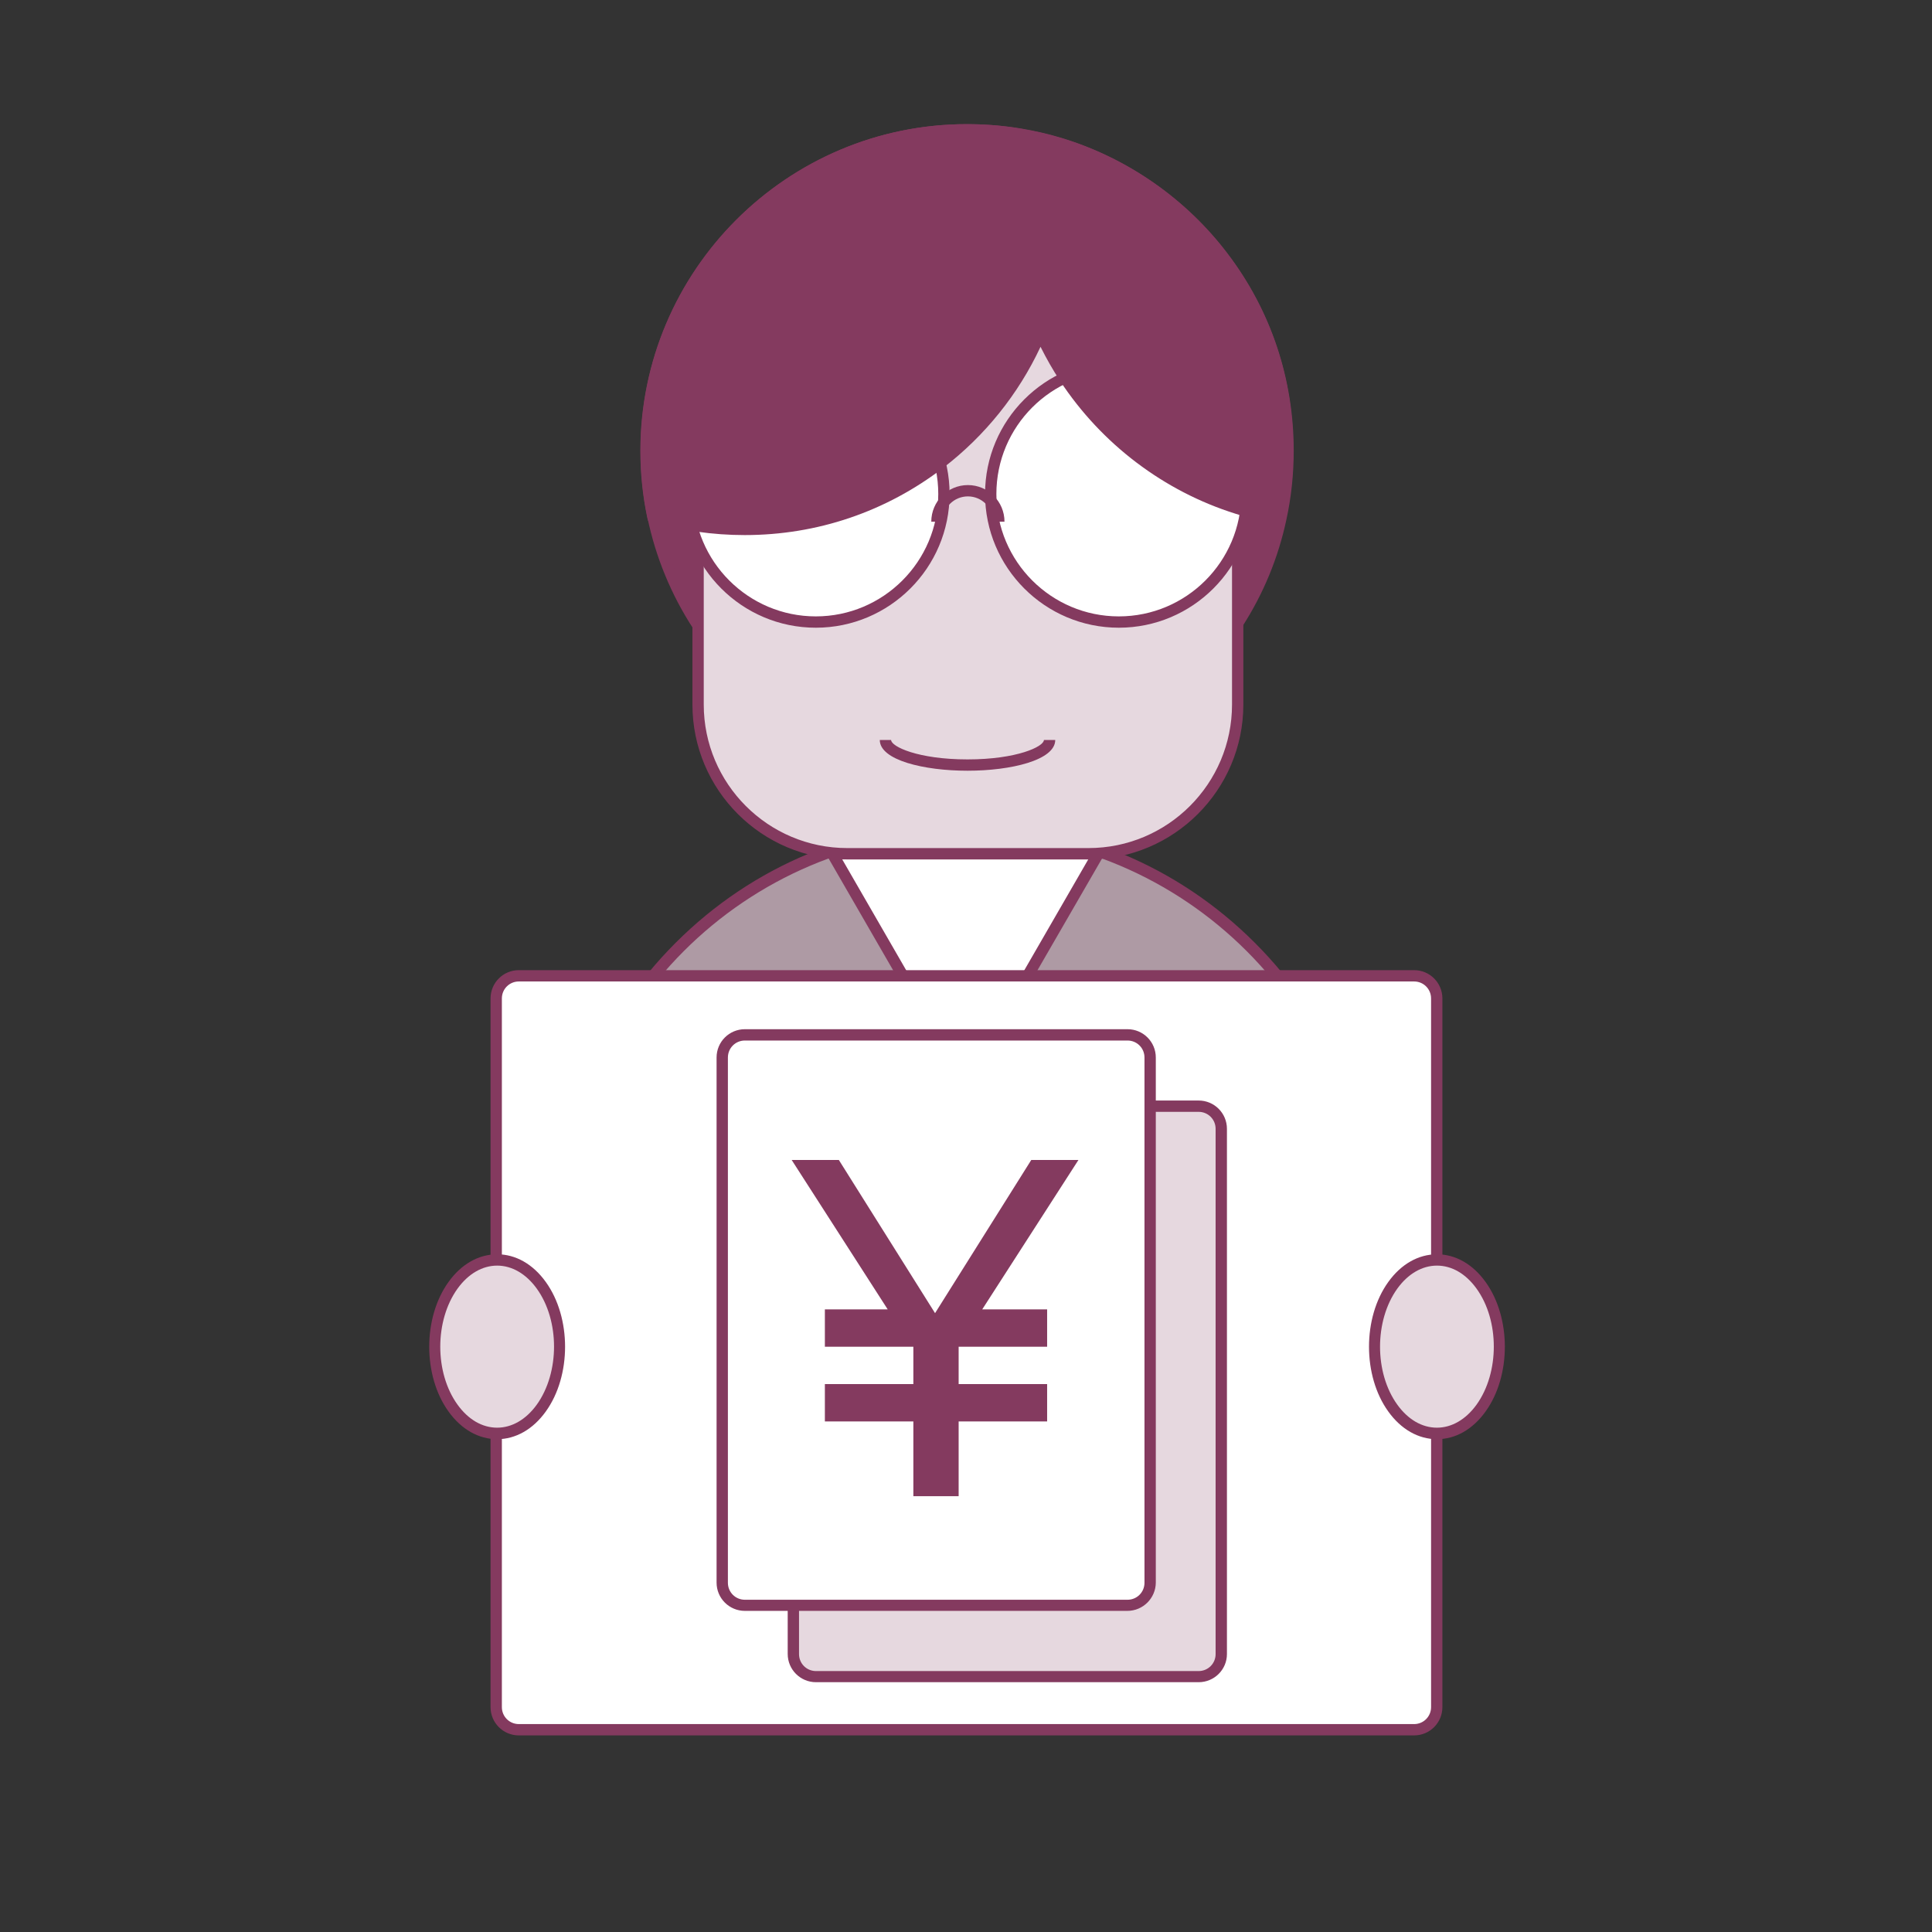 <?xml version="1.0" encoding="utf-8"?>

<svg width="800px" height="800px" viewBox="0 0 1024 1024" class="icon"  version="1.1" xmlns="http://www.w3.org/2000/svg"><rect x="0" y="0" width="1024" height="1024" fill="#333333" stroke="none"/><path d="M682.6 238.9c0 12.3-1.3 24.4-3.8 36-4.3 20-12.2 38.8-22.8 55.5-30.2 47.3-83.2 78.6-143.4 78.6-59.7 0-112.2-30.8-142.6-77.3-11.4-17.4-19.6-37.1-24-58.1-2.3-11.2-3.5-22.8-3.5-34.6 0-93.9 76.1-170.1 170.1-170.1 9.5 0 18.9 0.8 28 2.3 7.1 1.2 14.1 2.8 20.8 4.8 70.1 20.9 121.2 85.9 121.2 162.9z" fill="#843A5F" /><path d="M512.6 412c-58.7 0-113-29.4-145.1-78.7-11.8-18.1-20-38-24.4-59.2-2.4-11.5-3.6-23.4-3.6-35.2 0-95.4 77.6-173.1 173.1-173.1 9.6 0 19.1 0.8 28.5 2.3 7.1 1.2 14.3 2.8 21.2 4.9 34.9 10.5 66.4 32.3 88.5 61.6 22.9 30.2 34.9 66.3 34.9 104.3 0 12.4-1.3 24.7-3.9 36.6-4.3 20.1-12.1 39.1-23.3 56.5-32 50-86.6 80-145.9 80z m0-340.2c-92.1 0-167.1 75-167.1 167.1 0 11.5 1.2 22.9 3.5 34 4.2 20.4 12.2 39.6 23.6 57.1 31 47.6 83.3 75.9 140 75.9 57.3 0 110-28.9 140.9-77.2 10.7-16.8 18.3-35.1 22.4-54.5 2.5-11.5 3.7-23.4 3.7-35.3 0-73.3-49-139.1-119.1-160.1-6.7-2-13.6-3.6-20.5-4.7-9-1.6-18.2-2.3-27.4-2.3z" fill="#843A5F" /><path d="M511.6 653.2m-214 0a214 214 0 1 0 428 0 214 214 0 1 0-428 0Z" fill="#AE9AA4" /><path d="M511.6 870.3c-58 0-112.5-22.6-153.5-63.6s-63.6-95.5-63.6-153.5 22.6-112.5 63.6-153.5 95.5-63.6 153.5-63.6 112.5 22.6 153.5 63.6 63.6 95.5 63.6 153.5-22.6 112.5-63.6 153.5-95.5 63.6-153.5 63.6z m0-428.1c-116.4 0-211 94.7-211 211s94.7 211 211 211 211-94.7 211-211-94.6-211-211-211z" fill="#843A5F" /><path d="M511.6 574.5l-70.4-122H582z" fill="#FFFFFF" /><path d="M511.6 580.5l-75.6-131h151.3l-75.7 131z m-65.2-125l65.2 113 65.2-113H446.4z" fill="#843A5F" /><path d="M370 179.7v193.7c0 43.5 35.6 79.1 79.1 79.1h127.8c43.5 0 79.1-35.6 79.1-79.1V179.7" fill="#E6D8DF" /><path d="M576.9 455.5H449.1c-45.3 0-82.1-36.8-82.1-82.1V179.7h6v193.7c0 42 34.1 76.1 76.1 76.1h127.8c42 0 76.1-34.1 76.1-76.1V179.7h6v193.7c0 45.3-36.9 82.1-82.1 82.1z" fill="#843A5F" /><path d="M432.4 261.8m-67.9 0a67.9 67.9 0 1 0 135.8 0 67.9 67.9 0 1 0-135.8 0Z" fill="#FFFFFF" /><path d="M432.4 332.7c-39.1 0-70.9-31.8-70.9-70.9 0-39.1 31.8-70.9 70.9-70.9 39.1 0 70.9 31.8 70.9 70.9 0 39.1-31.8 70.9-70.9 70.9z m0-135.8c-35.8 0-64.9 29.1-64.9 64.9s29.1 64.9 64.9 64.9 64.9-29.1 64.9-64.9-29.1-64.9-64.9-64.9z" fill="#843A5F" /><path d="M593 261.8m-67.9 0a67.9 67.9 0 1 0 135.8 0 67.9 67.9 0 1 0-135.8 0Z" fill="#FFFFFF" /><path d="M593 332.7c-39.1 0-70.9-31.8-70.9-70.9 0-39.1 31.8-70.9 70.9-70.9 39.1 0 70.9 31.8 70.9 70.9 0 39.1-31.8 70.9-70.9 70.9z m0-135.8c-35.8 0-64.9 29.1-64.9 64.9s29.1 64.9 64.9 64.9 64.9-29.1 64.9-64.9-29.1-64.9-64.9-64.9z" fill="#843A5F" /><path d="M532.4 276.5h-6c0-7.4-6-13.4-13.4-13.4s-13.4 6-13.4 13.4h-6c0-10.7 8.7-19.4 19.4-19.4s19.4 8.7 19.4 19.4zM512.8 408.5c-23.1 0-46.5-5.6-46.5-16.3h6c0 3.5 14.3 10.3 40.5 10.3s40.5-6.8 40.5-10.3h6c0 10.7-23.4 16.3-46.5 16.3z" fill="#843A5F" /><path d="M749.5 916.8H275c-6.6 0-12-5.4-12-12V529.2c0-6.6 5.4-12 12-12h474.5c6.6 0 12 5.4 12 12v375.6c0 6.6-5.4 12-12 12z" fill="#FFFFFF" /><path d="M749.5 919.8H275c-8.3 0-15-6.7-15-15V529.2c0-8.3 6.7-15 15-15h474.5c8.3 0 15 6.7 15 15v375.6c0 8.3-6.7 15-15 15zM275 520.2c-5 0-9 4-9 9v375.6c0 5 4 9 9 9h474.5c5 0 9-4 9-9V529.2c0-5-4-9-9-9H275z" fill="#843A5F" /><path d="M650.7 134.6c-21.8-28.8-52.5-50.4-86.8-61l-1.7-0.5c-7-2.1-14.1-3.7-21.2-4.9h-0.1l-2.8-0.5c-8.4-1.3-17-1.9-25.6-1.9-95.4 0-173.1 77.6-173.1 173.1 0 11.9 1.2 23.7 3.6 35.2l0.4 1.8 1.7 0.5c6.8 2 13.8 3.7 20.8 4.8l3.6 0.6c8.3 1.2 16.8 1.8 25.2 1.8 38.5 0 74.9-12.4 105.3-35.7 22-16.9 39.8-39 51.5-64.1 3.1 6.2 6.5 12.2 10.3 18 22 33.5 55.1 58.6 93.1 70.5 1.5 0.5 2.9 0.9 4.4 1.3 6.1 1.7 12.5 3.2 18.8 4.2l2.8 0.5 0.6-2.8c2.6-11.9 3.9-24.2 3.9-36.6 0.2-38-11.8-74.1-34.7-104.3z" fill="#843A5F" /><path d="M785 746.3c-12.9 18-33.9 18-46.8 0-12.9-18-12.9-47.1 0-65 12.9-18 33.9-18 46.8 0 13 17.9 13 47.1 0 65z" fill="#E6D8DF" /><path d="M761.6 762.8c-9.8 0-19-5.2-25.8-14.7-13.6-18.9-13.6-49.7 0-68.6 6.8-9.5 16-14.7 25.8-14.7s19 5.2 25.8 14.7c13.6 18.9 13.6 49.7 0 68.6-6.8 9.5-15.9 14.7-25.8 14.7z m0-92c-7.8 0-15.3 4.3-21 12.2-12.2 17-12.2 44.6 0 61.5 5.7 7.9 13.1 12.2 21 12.2 7.8 0 15.3-4.3 21-12.2 12.2-17 12.2-44.6 0-61.5-5.7-7.9-13.1-12.2-21-12.2z" fill="#843A5F" /><path d="M286.9 746.3c-12.9 18-33.9 18-46.8 0-12.9-18-12.9-47.1 0-65 12.9-18 33.9-18 46.8 0 12.9 17.9 12.9 47.1 0 65z" fill="#E6D8DF" /><path d="M263.5 762.8c-9.8 0-19-5.2-25.8-14.7-13.6-18.9-13.6-49.7 0-68.6 6.8-9.5 16-14.7 25.8-14.7s19 5.2 25.8 14.7c13.6 18.9 13.6 49.7 0 68.6-6.8 9.5-16 14.7-25.8 14.7z m0-92c-7.8 0-15.3 4.3-21 12.2-12.2 17-12.2 44.6 0 61.5 5.7 7.9 13.1 12.2 21 12.2 7.8 0 15.3-4.3 21-12.2 12.2-17 12.2-44.6 0-61.5-5.7-7.9-13.2-12.2-21-12.2z" fill="#843A5F" /><path d="M635.3 888.6H432.5c-6.6 0-12-5.4-12-12V598.3c0-6.6 5.4-12 12-12h202.8c6.6 0 12 5.4 12 12v278.4c0 6.5-5.4 11.9-12 11.9z" fill="#E6D8DF" /><path d="M635.3 891.6H432.5c-8.3 0-15-6.7-15-15V598.3c0-8.3 6.7-15 15-15h202.8c8.3 0 15 6.7 15 15v278.4c0 8.2-6.7 14.9-15 14.9zM432.5 589.3c-5 0-9 4-9 9v278.4c0 5 4 9 9 9h202.8c5 0 9-4 9-9V598.3c0-5-4-9-9-9H432.5z" fill="#843A5F" /><path d="M597.5 850.8H394.8c-6.6 0-12-5.4-12-12V560.5c0-6.6 5.4-12 12-12h202.8c6.6 0 12 5.4 12 12v278.4c-0.1 6.5-5.5 11.9-12.1 11.9z" fill="#FFFFFF" /><path d="M597.5 853.8H394.8c-8.3 0-15-6.7-15-15V560.5c0-8.3 6.7-15 15-15h202.8c8.3 0 15 6.7 15 15v278.4c-0.1 8.2-6.8 14.9-15.1 14.9zM394.8 551.5c-5 0-9 4-9 9v278.4c0 5 4 9 9 9h202.8c5 0 9-4 9-9V560.5c0-5-4-9-9-9H394.8z" fill="#843A5F" /><path d="M419.6 614.8h25l51 81.2 51-81.2h25l-51 79.2H555v19.8h-46.9v19.8H555v19.8h-46.9V793h-24v-39.6h-46.9v-19.8h46.9v-19.8h-46.9V694h33.3l-50.9-79.2z" fill="#843A5F" /></svg>